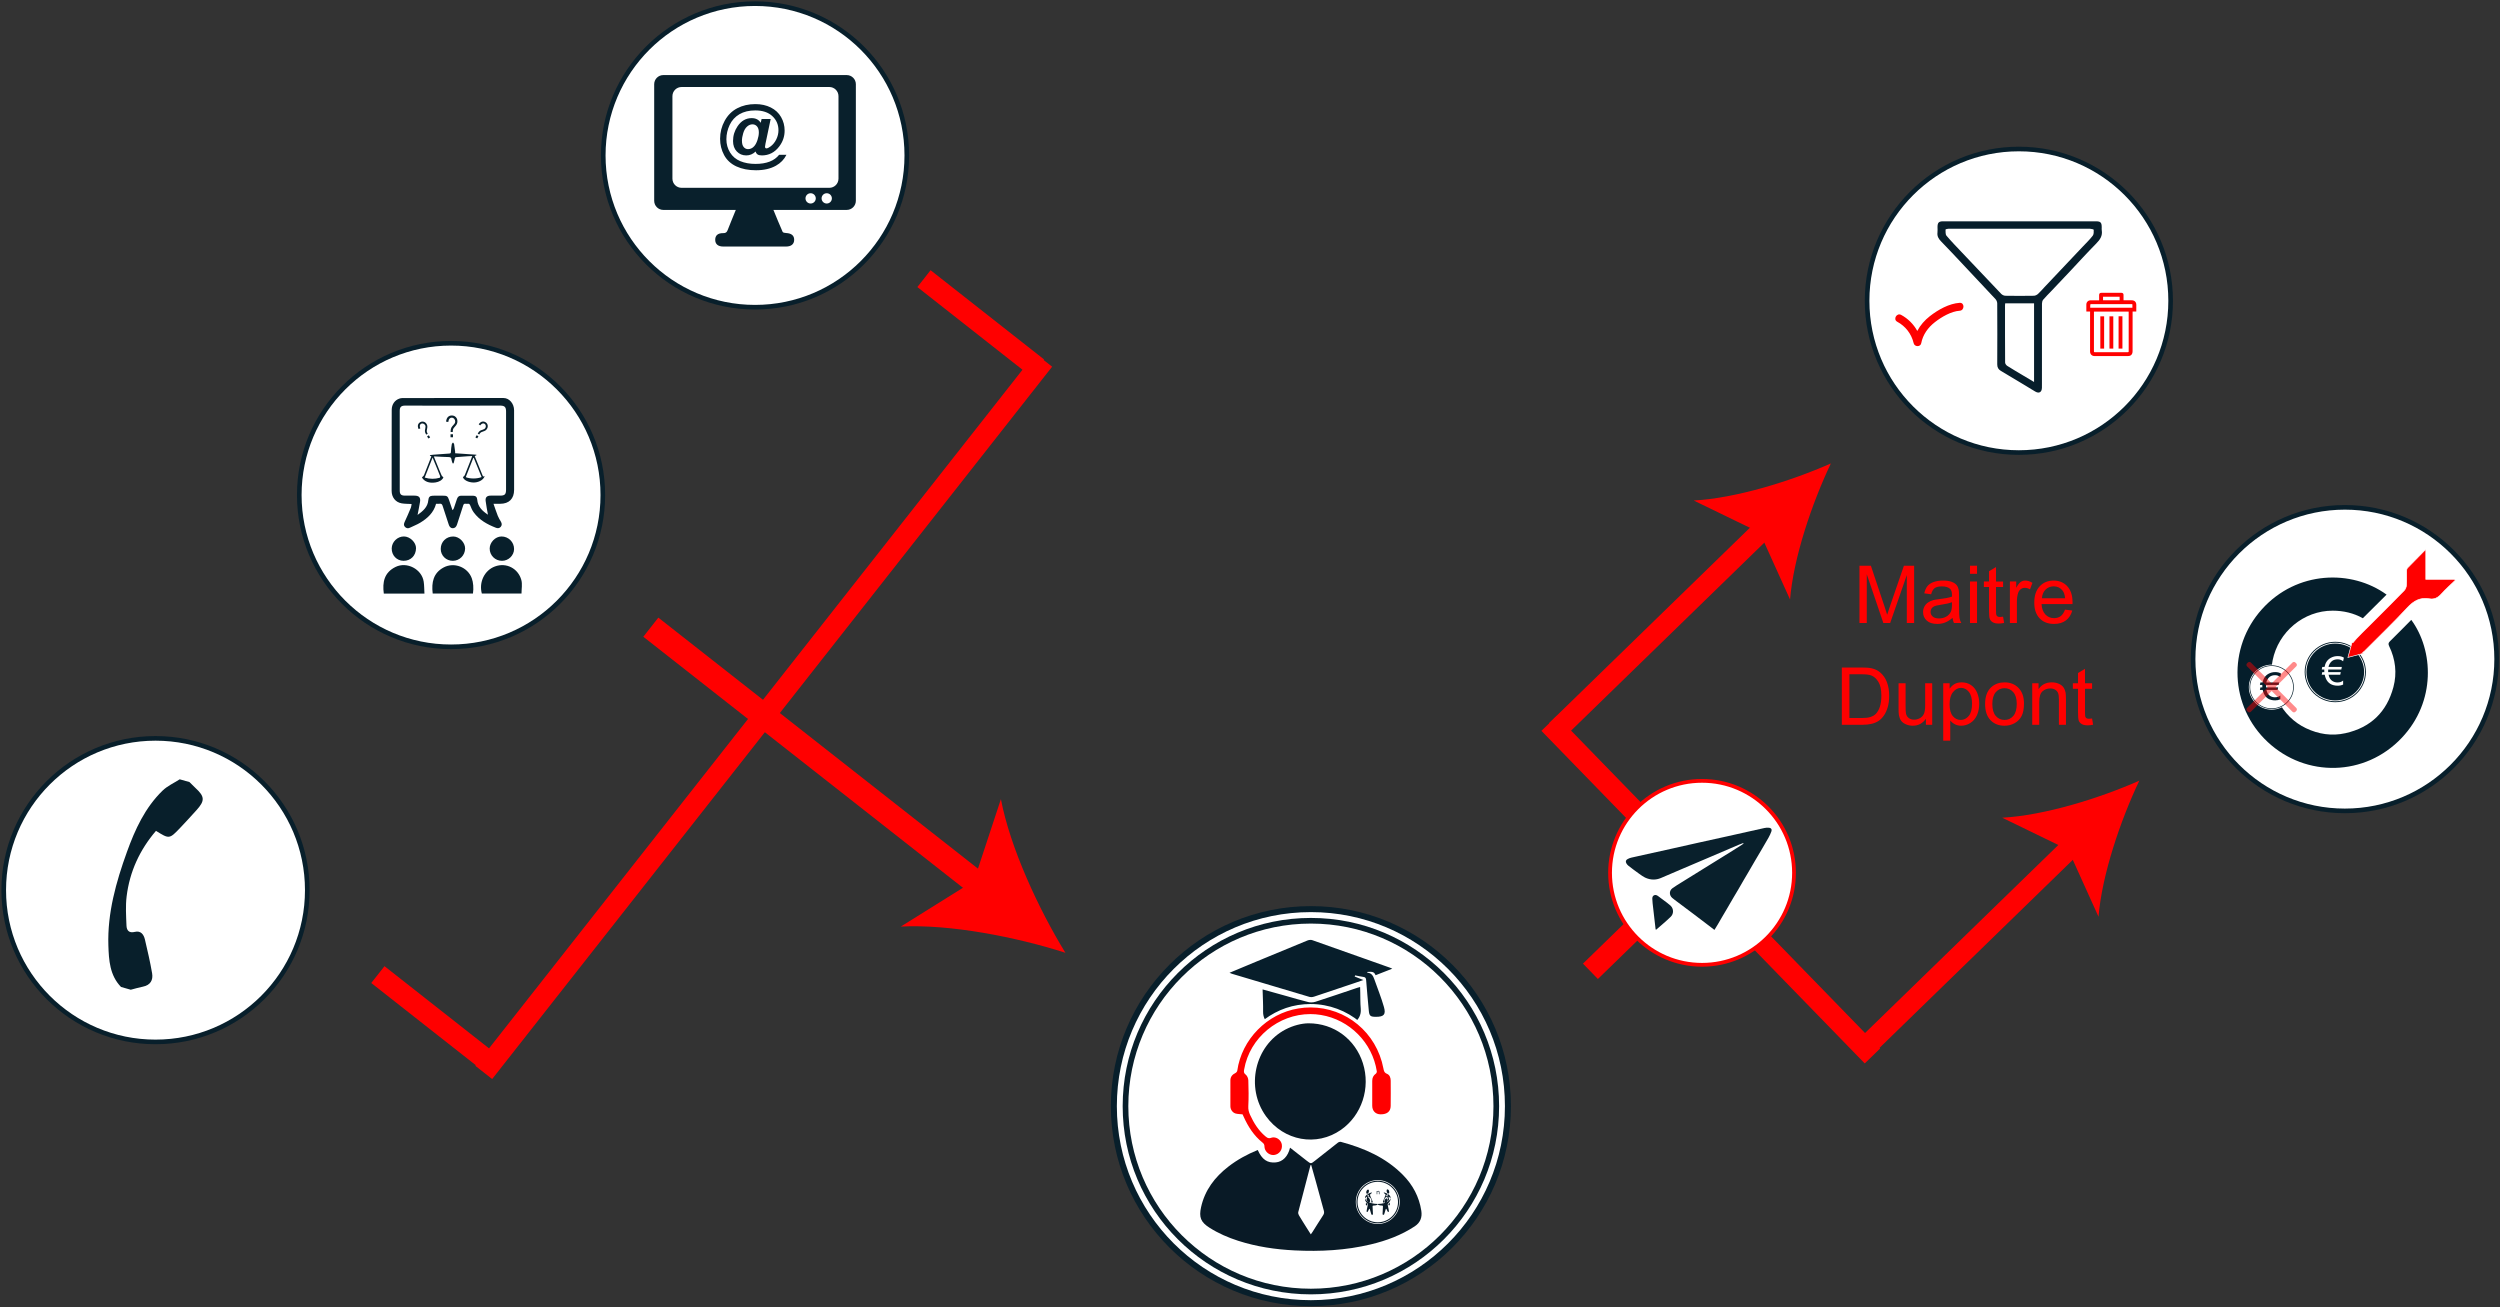 <?xml version="1.0" encoding="utf-8"?>
<!-- Generator: Adobe Illustrator 18.0.0, SVG Export Plug-In . SVG Version: 6.00 Build 0)  -->
<!DOCTYPE svg PUBLIC "-//W3C//DTD SVG 1.1//EN" "http://www.w3.org/Graphics/SVG/1.1/DTD/svg11.dtd">
<svg version="1.1" id="Calque_1" xmlns="http://www.w3.org/2000/svg" xmlns:xlink="http://www.w3.org/1999/xlink" x="0px" y="0px"
	 viewBox="0 0 405.927 212.25" enable-background="new 0 0 405.927 212.25" xml:space="preserve">
<rect x="0" y="0" width="405.927" height="212.25" fill="#333333" stroke="none"/>
<g>
	<g>
		<path fill="#FF0000" d="M301.922,101.156v-9.301h1.853l2.202,6.585c0.203,0.613,0.351,1.072,0.443,1.376
			c0.106-0.338,0.271-0.835,0.495-1.491l2.227-6.471h1.656v9.301h-1.187v-7.784l-2.702,7.784h-1.11l-2.69-7.917v7.917H301.922z"/>
		<path fill="#FF0000" d="M317.034,100.325c-0.423,0.359-0.83,0.613-1.221,0.761c-0.392,0.148-0.812,0.222-1.26,0.222
			c-0.74,0-1.31-0.181-1.707-0.542s-0.596-0.824-0.596-1.386c0-0.33,0.075-0.631,0.225-0.904c0.15-0.272,0.347-0.491,0.591-0.656
			c0.243-0.165,0.517-0.29,0.821-0.375c0.224-0.059,0.563-0.116,1.015-0.171c0.922-0.11,1.602-0.241,2.037-0.393
			c0.004-0.157,0.006-0.256,0.006-0.298c0-0.465-0.107-0.793-0.323-0.983c-0.292-0.258-0.726-0.387-1.301-0.387
			c-0.537,0-0.934,0.094-1.189,0.282c-0.256,0.188-0.445,0.521-0.567,0.999l-1.117-0.152c0.102-0.478,0.269-0.864,0.501-1.158
			s0.569-0.52,1.009-0.679c0.44-0.159,0.95-0.238,1.529-0.238c0.575,0,1.042,0.067,1.402,0.203c0.359,0.136,0.623,0.306,0.793,0.511
			c0.169,0.206,0.287,0.464,0.355,0.777c0.038,0.195,0.057,0.545,0.057,1.053v1.522c0,1.062,0.024,1.733,0.073,2.014
			c0.048,0.282,0.145,0.551,0.288,0.809h-1.192C317.145,100.919,317.068,100.642,317.034,100.325z M316.939,97.775
			c-0.415,0.169-1.037,0.313-1.865,0.431c-0.47,0.068-0.802,0.144-0.996,0.229c-0.195,0.084-0.345,0.208-0.451,0.371
			c-0.105,0.163-0.158,0.344-0.158,0.542c0,0.305,0.115,0.558,0.346,0.761s0.568,0.305,1.012,0.305c0.44,0,0.831-0.096,1.174-0.289
			s0.595-0.456,0.755-0.79c0.123-0.258,0.185-0.639,0.185-1.142V97.775z"/>
		<path fill="#FF0000" d="M319.87,93.169v-1.313h1.142v1.313H319.87z M319.87,101.156v-6.738h1.142v6.738H319.87z"/>
		<path fill="#FF0000" d="M325.243,100.134l0.165,1.009c-0.321,0.067-0.609,0.102-0.862,0.102c-0.415,0-0.736-0.065-0.965-0.197
			c-0.229-0.131-0.389-0.303-0.482-0.517c-0.093-0.213-0.14-0.663-0.14-1.348v-3.876h-0.837v-0.889h0.837V92.75l1.136-0.685v2.354
			h1.148v0.889h-1.148v3.939c0,0.326,0.021,0.535,0.061,0.628c0.04,0.093,0.105,0.167,0.196,0.222
			c0.091,0.055,0.222,0.083,0.391,0.083C324.869,100.179,325.036,100.164,325.243,100.134z"/>
		<path fill="#FF0000" d="M326.348,101.156v-6.738h1.027v1.021c0.263-0.478,0.505-0.793,0.727-0.945
			c0.223-0.152,0.467-0.228,0.733-0.228c0.385,0,0.775,0.123,1.173,0.368l-0.393,1.06c-0.279-0.165-0.559-0.248-0.838-0.248
			c-0.249,0-0.474,0.075-0.672,0.226c-0.199,0.15-0.341,0.358-0.426,0.625c-0.127,0.406-0.19,0.85-0.19,1.333v3.527H326.348z"/>
		<path fill="#FF0000" d="M335.299,98.986l1.18,0.146c-0.186,0.689-0.53,1.225-1.034,1.605c-0.503,0.381-1.146,0.571-1.929,0.571
			c-0.985,0-1.767-0.304-2.344-0.911s-0.866-1.458-0.866-2.553c0-1.134,0.292-2.013,0.876-2.639
			c0.583-0.626,1.341-0.939,2.271-0.939c0.901,0,1.638,0.307,2.208,0.92c0.571,0.613,0.856,1.476,0.856,2.588
			c0,0.067-0.002,0.169-0.006,0.304h-5.024c0.042,0.74,0.251,1.307,0.628,1.701c0.376,0.393,0.846,0.59,1.408,0.59
			c0.419,0,0.776-0.11,1.072-0.33C334.891,99.819,335.125,99.468,335.299,98.986z M331.55,97.14h3.762
			c-0.051-0.566-0.194-0.992-0.432-1.275c-0.363-0.44-0.835-0.66-1.415-0.66c-0.524,0-0.965,0.175-1.322,0.526
			S331.588,96.552,331.55,97.14z"/>
	</g>
	<g>
		<path fill="#FF0000" d="M299.059,117.684v-9.301h3.204c0.724,0,1.275,0.044,1.656,0.133c0.532,0.123,0.987,0.345,1.363,0.666
			c0.491,0.415,0.858,0.944,1.102,1.589s0.364,1.382,0.364,2.211c0,0.707-0.082,1.333-0.247,1.878
			c-0.165,0.546-0.377,0.997-0.635,1.354s-0.54,0.639-0.847,0.844s-0.677,0.361-1.11,0.466c-0.434,0.106-0.932,0.159-1.494,0.159
			H299.059z M300.29,116.587h1.985c0.613,0,1.095-0.057,1.443-0.171c0.349-0.114,0.627-0.275,0.834-0.482
			c0.292-0.292,0.52-0.684,0.683-1.177c0.162-0.493,0.244-1.09,0.244-1.792c0-0.973-0.16-1.72-0.479-2.243
			c-0.319-0.522-0.707-0.872-1.164-1.05c-0.33-0.127-0.86-0.19-1.592-0.19h-1.954V116.587z"/>
		<path fill="#FF0000" d="M312.712,117.684v-0.99c-0.525,0.761-1.237,1.142-2.139,1.142c-0.397,0-0.769-0.076-1.113-0.229
			s-0.601-0.344-0.768-0.574s-0.284-0.513-0.353-0.847c-0.046-0.224-0.069-0.58-0.069-1.066v-4.175h1.142v3.737
			c0,0.597,0.023,0.999,0.07,1.206c0.071,0.3,0.224,0.536,0.457,0.708c0.232,0.171,0.52,0.257,0.862,0.257s0.664-0.088,0.965-0.263
			c0.3-0.176,0.513-0.415,0.637-0.717c0.125-0.303,0.188-0.741,0.188-1.317v-3.61h1.143v6.738H312.712z"/>
		<path fill="#FF0000" d="M315.522,120.266v-9.32h1.04v0.876c0.246-0.343,0.522-0.6,0.831-0.771c0.31-0.171,0.684-0.257,1.123-0.257
			c0.575,0,1.083,0.148,1.523,0.444c0.439,0.296,0.771,0.714,0.995,1.253c0.225,0.54,0.337,1.13,0.337,1.773
			c0,0.689-0.124,1.31-0.371,1.862c-0.248,0.552-0.607,0.975-1.079,1.269s-0.967,0.441-1.487,0.441
			c-0.381,0-0.723-0.081-1.024-0.241c-0.303-0.161-0.551-0.364-0.746-0.609v3.28H315.522z M316.557,114.354
			c0,0.867,0.176,1.508,0.526,1.922c0.352,0.415,0.776,0.622,1.275,0.622c0.508,0,0.942-0.215,1.304-0.644s0.542-1.094,0.542-1.995
			c0-0.859-0.176-1.501-0.529-1.929s-0.775-0.641-1.266-0.641c-0.486,0-0.917,0.227-1.291,0.682
			C316.744,112.826,316.557,113.486,316.557,114.354z"/>
		<path fill="#FF0000" d="M322.323,114.316c0-1.248,0.347-2.172,1.04-2.772c0.579-0.499,1.286-0.749,2.119-0.749
			c0.926,0,1.684,0.303,2.271,0.91s0.882,1.446,0.882,2.516c0,0.867-0.13,1.549-0.391,2.046c-0.26,0.497-0.639,0.883-1.136,1.158
			s-1.039,0.413-1.627,0.413c-0.943,0-1.706-0.302-2.287-0.907C322.613,116.324,322.323,115.453,322.323,114.316z M323.497,114.316
			c0,0.863,0.188,1.509,0.564,1.938c0.376,0.429,0.85,0.644,1.421,0.644c0.566,0,1.038-0.216,1.415-0.647
			c0.376-0.432,0.564-1.089,0.564-1.973c0-0.833-0.189-1.464-0.568-1.894c-0.378-0.429-0.849-0.644-1.411-0.644
			c-0.571,0-1.045,0.213-1.421,0.641C323.685,112.808,323.497,113.453,323.497,114.316z"/>
		<path fill="#FF0000" d="M329.975,117.684v-6.738h1.027v0.958c0.495-0.74,1.21-1.11,2.145-1.11c0.406,0,0.779,0.073,1.12,0.219
			c0.34,0.146,0.595,0.337,0.765,0.574c0.169,0.237,0.287,0.518,0.355,0.844c0.042,0.211,0.063,0.582,0.063,1.11v4.143h-1.142
			v-4.098c0-0.465-0.044-0.813-0.133-1.044s-0.247-0.415-0.473-0.552c-0.227-0.138-0.492-0.206-0.797-0.206
			c-0.486,0-0.906,0.154-1.259,0.463c-0.354,0.309-0.53,0.895-0.53,1.757v3.68H329.975z"/>
		<path fill="#FF0000" d="M339.693,116.663l0.165,1.009c-0.321,0.067-0.609,0.102-0.862,0.102c-0.415,0-0.736-0.065-0.965-0.197
			c-0.229-0.131-0.389-0.303-0.482-0.517c-0.093-0.213-0.14-0.663-0.14-1.348v-3.876h-0.837v-0.889h0.837v-1.668l1.136-0.685v2.354
			h1.148v0.889h-1.148v3.939c0,0.326,0.021,0.535,0.061,0.628c0.04,0.093,0.105,0.167,0.196,0.222
			c0.091,0.055,0.222,0.083,0.391,0.083C339.319,116.707,339.486,116.693,339.693,116.663z"/>
	</g>
</g>
<g>
	<g>
		<circle fill-rule="evenodd" clip-rule="evenodd" fill="#081F2B" cx="122.594" cy="25.238" r="25.019"/>
		<circle fill-rule="evenodd" clip-rule="evenodd" fill="#FFFFFF" cx="122.594" cy="25.238" r="24.269"/>
	</g>
	<g>
		<path fill="#09202C" d="M137.48,12.189h-29.772c-0.821,0-1.487,0.666-1.487,1.487v18.923c0,0.821,0.666,1.487,1.487,1.487h11.776
			l-0.051,0.089c-0.001,0.002,0.001,0.006,0.001,0.006c-0.431,1.067-0.877,2.127-1.292,3.198c-0.135,0.349-0.32,0.481-0.706,0.476
			c-0.892-0.012-1.322,0.383-1.305,1.116c0.016,0.682,0.473,1.06,1.313,1.061c3.396,0.003,6.792,0.003,10.189,0
			c0.832-0.001,1.302-0.39,1.318-1.066c0.017-0.712-0.435-1.087-1.32-1.13c-0.192-0.009-0.498-0.061-0.551-0.181
			c-0.513-1.155-0.986-2.329-1.499-3.569h11.899c0.821,0,1.487-0.666,1.487-1.487V13.676
			C138.967,12.855,138.301,12.189,137.48,12.189z M131.624,33.047c-0.461,0-0.836-0.374-0.836-0.836
			c0-0.461,0.374-0.836,0.836-0.836c0.461,0,0.836,0.374,0.836,0.836C132.459,32.672,132.085,33.047,131.624,33.047z
			 M134.237,33.047c-0.461,0-0.836-0.374-0.836-0.836c0-0.461,0.374-0.836,0.836-0.836c0.461,0,0.836,0.374,0.836,0.836
			C135.073,32.672,134.699,33.047,134.237,33.047z M136.146,29.009c0,0.821-0.666,1.487-1.487,1.487h-23.99
			c-0.821,0-1.487-0.666-1.487-1.487V15.614c0-0.821,0.666-1.487,1.487-1.487h23.99c0.821,0,1.487,0.666,1.487,1.487V29.009z"/>
		<g>
			<g>
				<path fill="#09202C" d="M126.508,25.132h1.19c-0.373,0.756-0.944,1.348-1.715,1.776c-0.883,0.492-1.958,0.737-3.229,0.737
					c-1.229,0-2.29-0.208-3.184-0.623c-0.894-0.416-1.559-1.028-1.994-1.838c-0.436-0.81-0.653-1.691-0.653-2.645
					c0-1.046,0.248-2.021,0.743-2.924c0.495-0.903,1.173-1.581,2.033-2.033c0.86-0.453,1.843-0.679,2.949-0.679
					c0.938,0,1.772,0.183,2.502,0.547c0.73,0.365,1.288,0.883,1.673,1.556c0.386,0.672,0.578,1.407,0.578,2.203
					c0,0.95-0.292,1.808-0.877,2.575c-0.733,0.968-1.674,1.452-2.82,1.452c-0.309,0-0.542-0.054-0.698-0.162
					c-0.156-0.108-0.261-0.266-0.313-0.475c-0.439,0.424-0.946,0.637-1.519,0.637c-0.618,0-1.131-0.213-1.539-0.64
					c-0.408-0.426-0.611-0.993-0.611-1.701c0-0.875,0.246-1.674,0.737-2.396c0.596-0.879,1.359-1.318,2.29-1.318
					c0.663,0,1.152,0.253,1.469,0.76l0.14-0.62h1.475l-0.843,4.005c-0.052,0.253-0.078,0.417-0.078,0.491
					c0,0.093,0.021,0.163,0.064,0.209c0.043,0.047,0.094,0.07,0.154,0.07c0.179,0,0.41-0.108,0.692-0.324
					c0.38-0.283,0.687-0.663,0.922-1.14c0.234-0.477,0.352-0.97,0.352-1.48c0-0.916-0.331-1.682-0.994-2.298
					c-0.663-0.616-1.588-0.924-2.776-0.924c-1.009,0-1.865,0.206-2.566,0.617c-0.702,0.412-1.231,0.99-1.586,1.737
					s-0.533,1.524-0.533,2.332c0,0.786,0.198,1.5,0.595,2.145c0.396,0.644,0.953,1.114,1.67,1.41s1.537,0.444,2.46,0.444
					c0.89,0,1.655-0.124,2.296-0.371C125.601,25.999,126.117,25.628,126.508,25.132z M120.47,22.837
					c0,0.473,0.096,0.821,0.288,1.044c0.191,0.224,0.429,0.335,0.712,0.335c0.212,0,0.412-0.052,0.598-0.157
					c0.142-0.074,0.281-0.191,0.419-0.352c0.197-0.227,0.368-0.559,0.511-0.994c0.143-0.436,0.215-0.842,0.215-1.218
					c0-0.421-0.098-0.744-0.293-0.969c-0.196-0.225-0.442-0.338-0.74-0.338c-0.32,0-0.616,0.124-0.888,0.372
					s-0.477,0.601-0.614,1.059S120.47,22.483,120.47,22.837z"/>
			</g>
		</g>
	</g>
</g>
<g>
	<g>
		<g>
			<circle fill-rule="evenodd" clip-rule="evenodd" fill="#081F2B" cx="25.25" cy="144.534" r="25.019"/>
			<circle fill-rule="evenodd" clip-rule="evenodd" fill="#FFFFFF" cx="25.25" cy="144.534" r="24.269"/>
		</g>
	</g>
	<path fill="#081F2B" d="M21.234,160.704c0.653-0.168,1.299-0.366,1.959-0.496c1.235-0.242,1.697-1.068,1.503-2.19
		c-0.316-1.836-0.74-3.656-1.166-5.471c-0.193-0.824-0.678-1.476-1.641-1.235c-0.959,0.241-1.321-0.26-1.352-1.017
		c-0.063-1.581-0.168-3.186,0.023-4.747c0.493-4.021,2.132-7.564,4.767-10.641c2.164,1.349,2.171,1.355,3.97-0.533
		c0.879-0.922,1.735-1.865,2.591-2.809c1.411-1.556,1.375-2.221-0.166-3.636c-0.33-0.303-0.64-0.629-0.959-0.945
		c-0.527-0.149-1.054-0.298-1.581-0.447c-0.936,0.605-2.001,1.076-2.785,1.837c-2.846,2.763-4.465,6.297-5.784,9.95
		c-1.77,4.902-3.184,9.919-3.016,15.188c0.076,2.369,0.215,4.85,2.054,6.742C20.181,160.406,20.707,160.555,21.234,160.704z"/>
</g>
<g>
	<g>
		<g>
			<circle fill-rule="evenodd" clip-rule="evenodd" fill="#081F2B" cx="73.238" cy="80.38" r="25.019"/>
			<circle fill-rule="evenodd" clip-rule="evenodd" fill="#FFFFFF" cx="73.238" cy="80.38" r="24.269"/>
		</g>
	</g>
	<g>
		<path fill="#081F2B" d="M70.805,81.799c-0.389,1.457-1.394,2.355-2.58,3.077c-0.525,0.32-1.115,0.532-1.667,0.81
			c-0.315,0.159-0.593,0.092-0.81-0.138c-0.23-0.243-0.178-0.521-0.036-0.822c0.355-0.752,0.68-1.519,0.999-2.287
			c0.074-0.179,0.079-0.387,0.12-0.602c-0.564-0.033-1.092-0.017-1.603-0.105c-1.024-0.176-1.642-0.998-1.638-2.04
			c0.009-2.821,0.005-5.642,0.006-8.462c0.001-1.564-0.005-3.129,0.008-4.693c0.007-0.867,0.485-1.569,1.274-1.826
			c0.297-0.097,0.638-0.08,0.959-0.08c5.307-0.004,10.614-0.005,15.921-0.003c0.934,0,1.711,0.898,1.714,1.987
			c0.006,2.701,0.003,5.401,0.003,8.102c0,1.607,0.001,3.214,0,4.821c-0.001,1.441-0.816,2.258-2.252,2.263
			c-0.321,0.001-0.642,0-1.094,0c0.249,0.706,0.453,1.339,0.698,1.956c0.133,0.335,0.329,0.647,0.512,0.961
			c0.167,0.288,0.184,0.576-0.033,0.826c-0.203,0.235-0.474,0.271-0.775,0.154c-1.402-0.544-2.695-1.252-3.605-2.494
			c-0.249-0.34-0.428-0.743-0.575-1.141c-0.096-0.26-0.251-0.295-0.459-0.258c-0.234,0.042-0.544-0.166-0.672,0.243
			c-0.324,1.04-0.681,2.07-1.007,3.109c-0.114,0.363-0.322,0.613-0.704,0.608c-0.37-0.004-0.546-0.276-0.653-0.612
			c-0.323-1.012-0.666-2.018-0.99-3.03c-0.077-0.24-0.197-0.36-0.463-0.329C71.216,81.816,71.026,81.799,70.805,81.799z
			 M79.229,83.573c-0.136-0.791-0.293-1.514-0.376-2.245c-0.066-0.583,0.222-0.849,0.803-0.851c0.513-0.002,1.026-0.002,1.539-0.001
			c0.772,0,0.973-0.201,0.973-0.983c0.001-4.212,0.002-8.425,0.004-12.637c0-0.779-0.22-1.001-1.02-0.999
			c-2.59,0.004-5.181,0.017-7.771,0.017c-2.523,0-5.046-0.012-7.568-0.016c-0.668-0.001-0.907,0.222-0.907,0.849
			c-0.001,4.32,0.001,8.641,0.003,12.961c0,0.584,0.217,0.799,0.81,0.806c0.526,0.007,1.053,0.001,1.579,0.002
			c0.746,0.002,1.018,0.299,0.9,1.03c-0.111,0.686-0.256,1.366-0.396,2.106c0.858-0.624,1.643-1.255,1.744-2.394
			c0.044-0.497,0.236-0.714,0.731-0.73c0.539-0.017,1.08-0.003,1.62-0.005c0.692-0.003,0.803,0.073,1.025,0.728
			c0.184,0.542,0.365,1.086,0.547,1.628c0.14-0.114,0.194-0.228,0.234-0.346c0.165-0.484,0.327-0.97,0.488-1.455
			c0.107-0.322,0.295-0.548,0.663-0.55c0.661-0.003,1.323-0.013,1.984,0.003c0.406,0.01,0.619,0.224,0.65,0.626
			C77.577,82.278,78.313,82.966,79.229,83.573z"/>
		<path fill="#081F2B" d="M68.917,96.38c-2.26,0-4.429,0-6.598,0c-0.245-1.843,0.06-3.418,1.905-4.324
			c1.841-0.904,4.262,0.347,4.572,2.383C68.89,95.06,68.877,95.697,68.917,96.38z"/>
		<path fill="#081F2B" d="M76.795,96.377c-2.177,0-4.358,0-6.536,0c-0.224-1.837,0.114-3.347,1.771-4.237
			c1.704-0.916,3.908-0.066,4.573,1.751C76.849,94.567,76.923,95.492,76.795,96.377z"/>
		<path fill="#081F2B" d="M84.677,96.378c-2.159,0-4.299,0-6.44,0c-0.499-1.824,0.417-3.769,2.125-4.401
			c1.852-0.686,3.761,0.32,4.283,2.178C84.838,94.839,84.677,95.621,84.677,96.378z"/>
		<path fill="#081F2B" d="M73.521,91.061c-1.093,0-1.956-0.85-1.958-1.929c-0.003-1.16,0.886-2.036,2.049-2.021
			c0.974,0.013,1.916,0.973,1.908,1.946C75.512,90.168,74.621,91.061,73.521,91.061z"/>
		<path fill="#081F2B" d="M65.518,91.059c-1.103-0.01-1.935-0.886-1.916-2.015c0.017-1.056,0.931-1.946,1.99-1.939
			c0.983,0.007,1.971,0.97,1.959,1.91C67.535,90.218,66.689,91.07,65.518,91.059z"/>
		<path fill="#081F2B" d="M81.507,91.061c-1.118-0.002-2.006-0.892-1.997-2.002c0.008-1.003,0.921-1.939,1.904-1.951
			c1.142-0.013,2.068,0.908,2.057,2.047C83.461,90.192,82.563,91.063,81.507,91.061z"/>
	</g>
	<g>
		<path fill="#081F2B" d="M73.176,70.143l-0.005-0.128c0-0.229,0.039-0.422,0.117-0.577c0.054-0.107,0.167-0.254,0.339-0.439
			c0.117-0.125,0.194-0.227,0.23-0.305c0.036-0.078,0.055-0.163,0.055-0.255c0-0.174-0.056-0.322-0.167-0.444
			c-0.111-0.122-0.239-0.183-0.383-0.183c-0.147,0-0.272,0.056-0.375,0.168c-0.102,0.112-0.168,0.291-0.199,0.535l-0.358-0.05
			c0.035-0.335,0.134-0.587,0.298-0.754c0.164-0.167,0.375-0.25,0.633-0.25c0.26,0,0.477,0.089,0.65,0.267s0.26,0.406,0.26,0.683
			c0,0.152-0.028,0.292-0.085,0.418c-0.057,0.127-0.171,0.284-0.342,0.47c-0.146,0.157-0.236,0.281-0.272,0.372
			c-0.036,0.091-0.056,0.249-0.061,0.474H73.176z M73.152,71v-0.487h0.399V71H73.152z"/>
	</g>
	<g>
		<path fill="#081F2B" d="M77.193,71.019l0.203-0.352l0.287,0.166l-0.203,0.352L77.193,71.019z M77.567,70.409l0.051-0.094
			c0.095-0.166,0.203-0.289,0.324-0.368c0.083-0.055,0.226-0.114,0.428-0.175c0.136-0.042,0.234-0.083,0.293-0.124
			c0.059-0.042,0.107-0.096,0.146-0.162c0.073-0.125,0.094-0.255,0.065-0.39c-0.029-0.134-0.096-0.231-0.2-0.292
			c-0.106-0.062-0.22-0.073-0.34-0.035c-0.12,0.039-0.242,0.14-0.366,0.304l-0.238-0.185c0.164-0.228,0.34-0.368,0.528-0.421
			c0.189-0.052,0.376-0.024,0.562,0.083c0.188,0.108,0.307,0.263,0.357,0.464c0.051,0.2,0.019,0.401-0.097,0.601
			c-0.063,0.11-0.142,0.198-0.235,0.266s-0.241,0.133-0.442,0.197c-0.171,0.053-0.288,0.104-0.351,0.155
			c-0.064,0.051-0.145,0.156-0.242,0.316L77.567,70.409z"/>
	</g>
	<g>
		<path fill="#081F2B" d="M69.208,70.57l-0.057-0.091c-0.096-0.165-0.148-0.32-0.156-0.465c-0.006-0.099,0.015-0.253,0.062-0.458
			c0.032-0.139,0.045-0.245,0.039-0.317c-0.006-0.071-0.029-0.14-0.067-0.206c-0.073-0.126-0.174-0.209-0.305-0.251
			c-0.131-0.042-0.249-0.032-0.353,0.028c-0.106,0.062-0.174,0.153-0.201,0.277c-0.027,0.124,0,0.28,0.079,0.469l-0.279,0.114
			c-0.115-0.257-0.148-0.479-0.099-0.668c0.049-0.189,0.166-0.338,0.353-0.445c0.188-0.108,0.381-0.134,0.58-0.077
			c0.199,0.056,0.356,0.184,0.472,0.384c0.063,0.109,0.101,0.222,0.112,0.337c0.012,0.115-0.005,0.276-0.051,0.481
			c-0.04,0.174-0.053,0.302-0.041,0.382c0.012,0.081,0.063,0.203,0.153,0.367L69.208,70.57z M69.549,71.199l-0.203-0.352
			l0.288-0.166l0.203,0.352L69.549,71.199z"/>
	</g>
	<path fill="#081F2B" d="M70.043,74.098c-0.097-0.047-0.164-0.079-0.232-0.112c0-0.03,0-0.061-0.001-0.091
		c0.195-0.023,0.39-0.052,0.585-0.067c0.853-0.065,1.706-0.131,2.56-0.185c0.208-0.013,0.262-0.076,0.266-0.298
		c0.007-0.408,0.072-0.817,0.137-1.221c0.016-0.1,0.128-0.185,0.196-0.277c0.062,0.087,0.164,0.167,0.18,0.262
		c0.07,0.404,0.116,0.812,0.167,1.219c0.01,0.079,0.002,0.159,0.003,0.268c1.16,0.08,2.301,0.158,3.441,0.236
		c0.005,0.028,0.01,0.055,0.015,0.083c-0.087,0.042-0.174,0.084-0.282,0.136c0.373,0.916,0.745,1.831,1.117,2.746
		c0.043,0.105,0.084,0.211,0.128,0.315c0.068,0.161,0.111,0.362,0.386,0.19c-0.255,0.734-1.163,1.068-1.867,1.044
		c-0.75-0.026-1.525-0.36-1.675-0.867c0.127-0.138,0.257-0.224,0.305-0.343c0.371-0.916,0.726-1.838,1.086-2.759
		c0.037-0.094,0.069-0.19,0.12-0.332c-0.309,0.016-0.581,0.026-0.852,0.046c-0.575,0.043-1.15,0.101-1.725,0.132
		c-0.24,0.013-0.239,0.169-0.274,0.331c-0.049,0.227-0.111,0.451-0.168,0.677c-0.056,0.001-0.113,0.002-0.169,0.003
		c-0.063-0.203-0.16-0.402-0.18-0.609c-0.028-0.286-0.12-0.404-0.432-0.409c-0.75-0.012-1.499-0.069-2.249-0.106
		c-0.049-0.002-0.099,0.01-0.182,0.019c0.317,0.783,0.625,1.544,0.934,2.304c0.105,0.258,0.203,0.518,0.326,0.767
		c0.05,0.1,0.156,0.172,0.297,0.32c-0.229,0.47-0.716,0.723-1.286,0.814c-1.055,0.168-1.85-0.162-2.206-0.816
		c0.13-0.141,0.282-0.241,0.339-0.38C69.258,76.135,69.644,75.124,70.043,74.098z M78.198,77.463
		c-0.429-1.051-0.852-2.085-1.274-3.119c-0.026,0.001-0.052,0.002-0.077,0.004c-0.408,1.045-0.817,2.09-1.225,3.135
		C76.352,77.768,77.475,77.759,78.198,77.463z M70.239,74.301c-0.444,1.13-0.854,2.173-1.276,3.246
		c0.838,0.255,1.633,0.254,2.428,0.031c0.049-0.014,0.105-0.18,0.081-0.247c-0.139-0.386-0.3-0.765-0.456-1.145
		C70.771,75.589,70.524,74.993,70.239,74.301z"/>
</g>
<g>
	<g>
		<g>
			<circle fill-rule="evenodd" clip-rule="evenodd" fill="#081F2B" cx="212.85" cy="179.606" r="32.48"/>
			<circle fill-rule="evenodd" clip-rule="evenodd" fill="#FFFFFF" cx="212.85" cy="179.606" r="31.506"/>
			<circle fill-rule="evenodd" clip-rule="evenodd" fill="#081F2B" cx="212.85" cy="179.606" r="30.561"/>
			<circle fill-rule="evenodd" clip-rule="evenodd" fill="#FFFFFF" cx="212.85" cy="179.606" r="29.644"/>
		</g>
	</g>
	<g>
		<g>
			<g>
				<path fill="#071E2B" d="M223.377,165.329c-0.996-0.007-1.261-0.248-1.351-1.226l-0.055-0.593
					c-0.13-1.406-0.259-2.813-0.366-4.221l-1.681,0.577l-1.192,0.402c-1.761,0.594-3.522,1.188-5.288,1.771
					c-0.178,0.059-0.372,0.091-0.545,0.091c-0.118,0-0.228-0.015-0.326-0.043c-3.84-1.133-7.675-2.281-11.511-3.429l-1.08-0.323
					c-0.078-0.023-0.154-0.055-0.254-0.097l-0.695-0.281l5.798-2.419c2.46-1.021,4.921-2.043,7.388-3.047
					c0.17-0.07,0.371-0.108,0.563-0.108c0.138,0,0.264,0.02,0.374,0.058c3.654,1.282,7.302,2.579,10.951,3.877l1.708,0.607
					c0.064,0.022,0.126,0.052,0.209,0.093l0.622,0.29l-3.396,1.324c0.043,0.097,0.081,0.197,0.117,0.298
					c0.161,0.458,0.329,0.913,0.497,1.368c0.376,1.022,0.766,2.079,1.068,3.145c0.194,0.685,0.177,1.127-0.055,1.434
					c-0.24,0.317-0.674,0.453-1.451,0.453L223.377,165.329z"/>
				<path fill="#FFFFFF" d="M212.783,152.61c0.106,0,0.209,0.014,0.298,0.045c4.224,1.482,8.44,2.985,12.657,4.484
					c0.087,0.031,0.17,0.077,0.326,0.15c-0.939,0.366-1.812,0.707-2.715,1.059c-0.168-0.479-0.475-0.557-0.814-0.557
					c-0.165,0-0.339,0.019-0.507,0.019c-0.006,0-0.013,0-0.019,0c0.006,0.068,0.008,0.135,0.013,0.135
					c0.684,0.027,0.935,0.512,1.128,1.061c0.527,1.498,1.128,2.975,1.561,4.499c0.348,1.225-0.015,1.596-1.285,1.596
					c-0.016,0-0.032,0-0.048,0c-0.877-0.006-1.046-0.153-1.126-1.018c-0.151-1.647-0.307-3.295-0.431-4.944
					c-0.026-0.344-0.129-0.481-0.47-0.52c-0.442-0.051-0.876-0.164-1.314-0.25c-0.025,0.063-0.051,0.126-0.076,0.19
					c0.428,0.172,0.856,0.344,1.415,0.568c-0.58,0.199-1.053,0.364-1.527,0.524c-2.158,0.728-4.315,1.459-6.479,2.173
					c-0.145,0.048-0.313,0.08-0.474,0.08c-0.092,0-0.181-0.01-0.262-0.034c-4.2-1.239-8.394-2.497-12.589-3.752
					c-0.111-0.033-0.217-0.086-0.411-0.164c1.569-0.655,3.061-1.282,4.557-1.903c2.702-1.121,5.403-2.245,8.112-3.348
					C212.445,152.644,212.618,152.61,212.783,152.61 M212.783,152.154c-0.221,0-0.452,0.044-0.65,0.125
					c-2.467,1.004-4.926,2.026-7.386,3.047l-0.729,0.303c-1.03,0.427-2.059,0.858-3.112,1.299l-1.446,0.605l-1.028,0.43l1.034,0.415
					l0.171,0.071c0.111,0.047,0.194,0.081,0.28,0.107l1.269,0.38c3.773,1.129,7.545,2.258,11.322,3.373
					c0.119,0.035,0.251,0.053,0.391,0.053c0.252,0,0.474-0.056,0.617-0.103c1.773-0.585,3.542-1.182,5.31-1.779l1.171-0.395
					c0.318-0.107,0.636-0.217,0.985-0.337l0.418-0.144c0.104,1.328,0.227,2.667,0.347,3.966l0.051,0.558
					c0.1,1.09,0.469,1.425,1.577,1.433h0.002l0.05,0c0.604,0,1.27-0.065,1.632-0.544c0.358-0.474,0.237-1.122,0.092-1.633
					c-0.305-1.075-0.696-2.136-1.074-3.162c-0.167-0.454-0.335-0.908-0.495-1.364c-0.01-0.029-0.021-0.061-0.033-0.094l0.55-0.214
					l2.132-0.831l0.999-0.39l-0.973-0.45l-0.136-0.065c-0.091-0.044-0.159-0.076-0.229-0.101l-1.691-0.601
					c-3.654-1.3-7.309-2.6-10.969-3.884C213.097,152.178,212.946,152.154,212.783,152.154L212.783,152.154z"/>
			</g>
			<g>
				<path fill="#071E2B" d="M206.321,166.713l0.117-0.196l-0.167,0.168c-0.98-0.594-1.428-1.401-1.409-2.443
					c0.014-0.795-0.015-1.592-0.044-2.426c-0.014-0.377-0.046-1.468-0.046-1.468l4.188,1.167l1.031,0.294
					c0.823,0.237,1.647,0.474,2.479,0.674c0.136,0.033,0.29,0.05,0.444,0.05c0.214,0,0.426-0.032,0.611-0.091
					c1.685-0.544,3.363-1.111,5.042-1.678l1.768-0.596c0.072-0.024,0.146-0.043,0.247-0.07l0.483-0.131l0.03,1.153
					c0.008,0.307,0.011,0.578,0.014,0.848c0.006,0.583,0.012,1.187,0.065,1.771c0.102,1.091-0.326,1.951-1.308,2.627l-0.13,0.09
					l-0.13-0.091c-1.829-1.282-4.005-1.959-6.294-1.959c-0.128,0-0.256,0.002-0.386,0.006c-2.339,0.077-4.534,0.867-6.347,2.284
					l-0.124,0.097L206.321,166.713z"/>
				<path fill="#FFFFFF" d="M220.844,160.264c0.009,0.332,0.016,0.616,0.023,0.899c0.023,0.866-0.001,1.736,0.079,2.597
					c0.101,1.092-0.375,1.842-1.211,2.418c-1.802-1.263-4.007-2-6.426-2c-0.13,0-0.261,0.002-0.392,0.006
					c-2.474,0.081-4.7,0.941-6.48,2.332c-0.042-0.025-0.086-0.045-0.127-0.07c-0.81-0.494-1.239-1.203-1.221-2.2
					c0.021-1.159-0.049-2.319-0.082-3.595c1.369,0.381,2.63,0.732,3.89,1.084c1.172,0.328,2.336,0.686,3.518,0.97
					c0.156,0.038,0.326,0.056,0.497,0.056c0.234,0,0.471-0.035,0.681-0.102c2.278-0.735,4.542-1.513,6.812-2.275
					C220.514,160.348,220.626,160.323,220.844,160.264 M221.285,159.67l-0.561,0.153l-0.194,0.052
					c-0.111,0.029-0.191,0.05-0.269,0.076l-1.806,0.609c-1.637,0.553-3.33,1.125-5.001,1.664c-0.161,0.052-0.353,0.08-0.541,0.08
					c-0.137,0-0.272-0.015-0.39-0.044c-0.827-0.199-1.665-0.44-2.474-0.673c-0.342-0.098-0.684-0.197-1.027-0.293l-2.719-0.758
					l-1.172-0.326l-0.595-0.166l0.016,0.617c0.01,0.396,0.024,0.781,0.038,1.157c0.03,0.838,0.058,1.629,0.044,2.418
					c-0.02,1.129,0.464,2.003,1.44,2.598c0.029,0.018,0.06,0.034,0.09,0.05l0.268,0.159l0.288-0.169
					c1.775-1.388,3.924-2.161,6.214-2.236c0.126-0.004,0.252-0.006,0.377-0.006c2.242,0,4.374,0.663,6.164,1.918l0.26,0.182
					l0.261-0.18c1.056-0.727,1.516-1.655,1.406-2.836c-0.054-0.577-0.059-1.177-0.065-1.758c-0.003-0.27-0.005-0.539-0.012-0.808
					l-0.023-0.899L221.285,159.67L221.285,159.67z"/>
			</g>
		</g>
		<g>
			<g>
				<g>
					<path fill="#091A26" d="M204.221,186.726c0.688,1.551,1.566,2.145,2.926,2.017c1.135-0.107,1.982-0.969,2.32-2.394
						c0.912,0.713,1.811,1.416,2.71,2.119c0.675,0.528,0.673,0.526,1.349-0.011c1.232-0.979,2.464-1.958,3.707-2.922
						c0.125-0.097,0.348-0.167,0.493-0.128c3.762,1.009,7.257,2.532,10.053,5.35c1.615,1.627,2.652,3.567,3.002,5.846
						c0.161,1.051-0.154,1.915-1.075,2.52c-2.188,1.439-4.602,2.33-7.131,2.931c-4.066,0.967-8.194,1.183-12.356,0.976
						c-3.123-0.156-6.194-0.605-9.179-1.563c-1.638-0.525-3.207-1.202-4.662-2.129c-1.415-0.901-1.724-1.685-1.36-3.327
						c0.616-2.777,2.228-4.879,4.428-6.583C200.901,188.301,202.501,187.427,204.221,186.726z M212.899,189.158
						c-0.032,0.006-0.064,0.012-0.096,0.018c-0.022,0.067-0.048,0.133-0.066,0.201c-0.649,2.474-1.301,4.947-1.937,7.424
						c-0.039,0.154,0.013,0.368,0.097,0.51c0.382,0.651,0.789,1.288,1.189,1.929c0.238,0.381,0.482,0.76,0.753,1.187
						c0.119-0.17,0.204-0.279,0.277-0.396c0.572-0.903,1.132-1.814,1.719-2.707c0.165-0.25,0.196-0.464,0.116-0.751
						c-0.458-1.628-0.893-3.262-1.341-4.892C213.378,190.839,213.136,189.999,212.899,189.158z"/>
					<path fill="#091A26" d="M212.45,166.154c4.166-0.008,7.605,2.599,8.838,6.461c1.289,4.037-0.173,8.485-3.567,10.846
						c-3.962,2.758-9.246,1.8-12.151-2.203c-3.378-4.654-1.848-11.48,3.159-14.101C209.994,166.496,211.34,166.17,212.45,166.154z"
						/>
					<g>
						<path fill="#FF0000" d="M206.732,187.821c-0.903,0-1.698-0.788-1.703-1.687c-0.001-0.187-0.045-0.268-0.223-0.41
							c-1.274-1.021-2.262-2.373-3.111-4.252l-0.125-0.276c-0.078-0.007-0.154-0.013-0.228-0.018
							c-0.275-0.021-0.536-0.04-0.792-0.111c-0.604-0.168-1.046-0.773-1.05-1.438c-0.009-1.403-0.006-2.807-0.001-4.211
							c0.002-0.645,0.331-1.131,0.976-1.446c0.059-0.029,0.138-0.13,0.146-0.174c0.729-5.158,5.001-9.504,10.158-10.333
							c0.667-0.107,1.345-0.162,2.013-0.162c5.906,0,10.997,4.258,12.105,10.125c0.073,0.389,0.115,0.551,0.409,0.669
							c0.491,0.196,0.776,0.692,0.781,1.362c0.009,1.376,0.015,2.752-0.002,4.128c-0.012,1.033-0.699,1.626-1.884,1.626
							c-1.02-0.015-1.668-0.688-1.67-1.678l0.001-4.037c0-0.598,0.238-1.068,0.709-1.399c0.011-0.014,0.037-0.081,0.036-0.11
							c-0.694-4.497-4.329-8.165-8.838-8.915c-0.553-0.092-1.117-0.139-1.677-0.139c-5.107,0-9.611,3.769-10.475,8.767
							c-0.058,0.332-0.063,0.408,0.148,0.564c0.332,0.247,0.524,0.772,0.536,1.141c0.043,1.35,0.073,2.797-0.005,4.23
							c-0.024,0.436,0.058,0.822,0.275,1.292c0.689,1.493,1.452,2.562,2.402,3.364c0.196,0.166,0.301,0.235,0.439,0.235
							c0.064,0,0.137-0.015,0.221-0.045c0.155-0.056,0.317-0.084,0.483-0.084c0.761,0,1.469,0.592,1.61,1.348
							c0.093,0.498-0.015,0.99-0.305,1.384c-0.281,0.382-0.7,0.624-1.179,0.681C206.852,187.818,206.792,187.821,206.732,187.821z"
							/>
						<path fill="#FFFFFF" d="M212.792,163.581c5.732,0,10.725,4.038,11.832,9.899c0.072,0.384,0.132,0.697,0.58,0.875
							c0.439,0.175,0.602,0.637,0.605,1.106c0.01,1.374,0.015,2.748-0.002,4.122c-0.011,0.887-0.583,1.351-1.607,1.351
							c-0.017,0-0.033,0-0.05,0c-0.811-0.012-1.339-0.56-1.341-1.4c-0.002-1.345,0.001-2.691,0.001-4.036
							c0-0.49,0.177-0.881,0.591-1.171c0.095-0.067,0.17-0.259,0.152-0.377c-0.718-4.653-4.414-8.377-9.068-9.151
							c-0.577-0.096-1.153-0.142-1.723-0.142c-5.155,0-9.849,3.791-10.75,8.998c-0.059,0.341-0.093,0.575,0.256,0.835
							c0.243,0.181,0.413,0.604,0.424,0.926c0.045,1.401,0.072,2.808-0.005,4.206c-0.03,0.537,0.094,0.977,0.301,1.424
							c0.604,1.31,1.357,2.516,2.475,3.46c0.199,0.168,0.372,0.301,0.619,0.301c0.093,0,0.196-0.019,0.316-0.062
							c0.128-0.046,0.259-0.068,0.389-0.068c0.624,0,1.22,0.496,1.337,1.121c0.16,0.856-0.398,1.637-1.243,1.737
							c-0.049,0.006-0.099,0.009-0.148,0.009c-0.736,0-1.42-0.635-1.424-1.409c-0.002-0.299-0.109-0.451-0.327-0.626
							c-1.383-1.108-2.311-2.555-3.032-4.15c-0.07-0.155-0.14-0.31-0.192-0.422c-0.43-0.048-0.794-0.043-1.131-0.136
							c-0.495-0.138-0.843-0.643-0.847-1.172c-0.009-1.403-0.006-2.805-0.001-4.208c0.002-0.579,0.309-0.949,0.82-1.197
							c0.134-0.065,0.279-0.243,0.299-0.386c0.717-5.072,4.848-9.28,9.927-10.097C211.486,163.632,212.144,163.581,212.792,163.581
							 M212.793,163.024h-0.001c-0.683,0-1.375,0.056-2.057,0.165c-5.257,0.845-9.615,5.263-10.382,10.516
							c-0.933,0.473-1.13,1.189-1.132,1.711c-0.005,1.405-0.008,2.809,0.001,4.214c0.005,0.787,0.532,1.504,1.254,1.705
							c0.281,0.078,0.554,0.099,0.843,0.12c0.021,0.002,0.043,0.003,0.065,0.005l0.057,0.126c0.868,1.922,1.882,3.306,3.191,4.355
							c0.118,0.095,0.118,0.1,0.119,0.195c0.006,1.064,0.913,1.963,1.981,1.963c0.071,0,0.142-0.004,0.213-0.013
							c0.556-0.066,1.043-0.347,1.371-0.793c0.336-0.457,0.462-1.025,0.354-1.599c-0.165-0.883-0.993-1.575-1.884-1.575
							c-0.198,0-0.392,0.034-0.577,0.101c-0.07,0.025-0.109,0.029-0.127,0.029c-0.044,0-0.109-0.043-0.26-0.17
							c-0.918-0.775-1.658-1.813-2.329-3.268c-0.197-0.426-0.271-0.773-0.25-1.161c0.079-1.443,0.05-2.898,0.006-4.255
							c-0.014-0.431-0.223-1.038-0.648-1.354c-0.059-0.044-0.074-0.067-0.074-0.067c-0.001-0.024,0.022-0.155,0.034-0.226
							c0.842-4.867,5.227-8.537,10.201-8.536c0.545,0,1.094,0.045,1.631,0.135c4.361,0.726,7.881,4.252,8.594,8.593
							c-0.487,0.38-0.734,0.904-0.734,1.557l-0.001,1.56c-0.001,0.826-0.001,1.652,0,2.478c0.002,1.135,0.779,1.94,1.889,1.956
							l0.059,0c1.34,0,2.149-0.711,2.163-1.901c0.017-1.408,0.011-2.819,0.002-4.133c-0.006-0.789-0.354-1.378-0.956-1.619
							c-0.148-0.059-0.167-0.078-0.239-0.462C224.038,167.378,218.833,163.024,212.793,163.024L212.793,163.024z"/>
					</g>
				</g>
				<g>
					<circle fill="#FFFFFF" cx="223.709" cy="195.175" r="3.566"/>
					<circle fill="#091A26" cx="223.709" cy="195.178" r="3.459"/>
					<circle fill="#FFFFFF" cx="223.709" cy="195.175" r="3.286"/>
					<g>
						<path fill="#091A26" d="M223.984,193.917h-0.09v-0.306c0-0.025-0.001-0.048-0.004-0.069c-0.003-0.022-0.008-0.039-0.016-0.051
							c-0.008-0.014-0.02-0.023-0.035-0.03c-0.015-0.006-0.035-0.01-0.059-0.01c-0.024,0-0.05,0.006-0.077,0.018
							s-0.053,0.028-0.078,0.047v0.401h-0.09v-0.537h0.09v0.06c0.028-0.023,0.058-0.042,0.087-0.055
							c0.03-0.013,0.061-0.02,0.093-0.02c0.058,0,0.103,0.018,0.133,0.052c0.031,0.035,0.046,0.085,0.046,0.151V193.917z"/>
					</g>
					<path fill="#091A26" d="M223.695,195.49c0.002,0.075-0.028,0.132-0.089,0.155c-0.085,0.032-0.175,0.058-0.266,0.072
						c-0.124,0.019-0.25,0.018-0.374,0.038c-0.091,0.014-0.107,0.04-0.102,0.13c0.018,0.362,0.037,0.723,0.056,1.085
						c0.003,0.051,0.009,0.101,0.009,0.152c0,0.071-0.033,0.117-0.087,0.129c-0.081,0.019-0.147-0.004-0.173-0.075
						c-0.042-0.116-0.074-0.235-0.109-0.354c-0.048-0.16-0.092-0.321-0.143-0.48c-0.027-0.083-0.085-0.092-0.131-0.018
						c-0.051,0.082-0.084,0.176-0.125,0.264c-0.023,0.051-0.041,0.105-0.072,0.15c-0.034,0.049-0.09,0.051-0.144,0.031
						c-0.051-0.018-0.059-0.065-0.052-0.108c0.021-0.134,0.045-0.268,0.071-0.402c0.043-0.225,0.089-0.449,0.133-0.673
						c0.012-0.063-0.019-0.115-0.055-0.16c-0.087-0.112-0.181-0.219-0.267-0.332c-0.114-0.15-0.156-0.322-0.138-0.509
						c0.001-0.007,0.003-0.014,0.008-0.034c0.042,0.262,0.226,0.398,0.414,0.529c0.197,0.137,0.421,0.213,0.649,0.279
						c0.292,0.084,0.591,0.121,0.894,0.122C223.631,195.482,223.66,195.487,223.695,195.49z"/>
					<path fill="#091A26" d="M224.698,193.601c0.327,0.096,0.639,0.211,0.89,0.448c0.106,0.1,0.177,0.221,0.204,0.365
						c0.002,0.009,0.002,0.018,0.003,0.027c0,0.014,0,0.029,0,0.047c-0.064,0.009-0.111-0.013-0.15-0.059
						c-0.033-0.039-0.068-0.076-0.105-0.11c-0.014-0.012-0.047-0.022-0.058-0.015c-0.015,0.011-0.026,0.041-0.023,0.061
						c0.016,0.109,0.032,0.219,0.057,0.327c0.039,0.167,0.044,0.168-0.093,0.27c-0.062,0.047-0.131,0.086-0.185,0.121
						c0.035-0.097,0.079-0.199,0.107-0.306c0.024-0.092,0.021-0.187-0.013-0.279c-0.046-0.125-0.164-0.173-0.282-0.11
						c-0.128,0.068-0.199,0.183-0.25,0.313c-0.045,0.115-0.065,0.234-0.042,0.358c0.004,0.02,0.007,0.04,0.016,0.058
						c0.019,0.039,0.039,0.072-0.008,0.109c-0.052,0.041-0.104,0.055-0.156,0.03c-0.05-0.024-0.068-0.07-0.06-0.118
						c0.011-0.062,0.031-0.123,0.055-0.182c0.12-0.304,0.242-0.608,0.364-0.911c0.018-0.046,0.018-0.088-0.018-0.121
						c-0.059-0.054-0.121-0.104-0.184-0.153C224.691,193.715,224.674,193.679,224.698,193.601z"/>
					<path fill="#091A26" d="M222.201,195.108c-0.099-0.076-0.194-0.149-0.289-0.222c-0.026-0.02-0.029-0.042-0.022-0.076
						c0.03-0.144,0.056-0.288,0.08-0.433c0.003-0.02-0.007-0.058-0.017-0.061c-0.021-0.005-0.052,0.003-0.069,0.017
						c-0.035,0.029-0.064,0.064-0.093,0.099c-0.04,0.048-0.087,0.075-0.156,0.062c0.002-0.108,0.036-0.203,0.091-0.292
						c0.093-0.151,0.233-0.25,0.379-0.34c0.187-0.115,0.395-0.183,0.605-0.245c0.008-0.002,0.017-0.004,0.027-0.006
						c0.017,0.066,0.002,0.116-0.053,0.155c-0.056,0.04-0.114,0.079-0.165,0.125c-0.072,0.064-0.076,0.17-0.041,0.259
						c0.13,0.324,0.258,0.583,0.386,0.907c0.01,0.027,0.017,0.056,0.019,0.084c0.005,0.068-0.028,0.116-0.083,0.13
						c-0.054,0.014-0.136-0.022-0.159-0.072c-0.004-0.01-0.004-0.025,0.001-0.035c0.078-0.168,0.045-0.331-0.022-0.491
						c-0.05-0.117-0.12-0.221-0.24-0.28c-0.115-0.057-0.223-0.017-0.274,0.101c-0.045,0.105-0.044,0.214-0.013,0.321
						C222.119,194.911,222.161,195.002,222.201,195.108z"/>
					<path fill="#091A26" d="M222.28,193.374c-0.01,0.166-0.056,0.298-0.168,0.401c-0.108,0.1-0.219,0.069-0.261-0.071
						c-0.051-0.167,0.04-0.424,0.184-0.519c0.094-0.062,0.184-0.034,0.221,0.072C222.271,193.3,222.274,193.346,222.28,193.374z"/>
					<path fill="#091A26" d="M225.581,193.585c-0.006,0.027-0.011,0.075-0.027,0.118c-0.035,0.093-0.125,0.122-0.208,0.067
						c-0.121-0.079-0.178-0.2-0.197-0.337c-0.009-0.063-0.006-0.131,0.008-0.193c0.027-0.124,0.137-0.161,0.237-0.083
						C225.524,193.261,225.571,193.404,225.581,193.585z"/>
					<path fill="#091A26" d="M225.646,195.274c0.01,0.097,0.024,0.194,0.028,0.291c0.003,0.077-0.044,0.139-0.101,0.152
						c-0.095,0.021-0.171-0.077-0.137-0.181c0.011-0.034,0.029-0.067,0.051-0.095c0.045-0.059,0.094-0.115,0.142-0.172
						C225.634,195.271,225.64,195.272,225.646,195.274z"/>
					<path fill="#091A26" d="M221.816,195.276c0.068,0.086,0.158,0.156,0.192,0.268c0.008,0.026,0.006,0.058-0.001,0.085
						c-0.011,0.045-0.031,0.087-0.086,0.093c-0.055,0.006-0.107-0.02-0.129-0.071c-0.013-0.029-0.026-0.063-0.024-0.093
						c0.007-0.093,0.021-0.185,0.033-0.277C221.806,195.279,221.811,195.277,221.816,195.276z"/>
					<path fill="#091A26" d="M223.72,195.49c-0.002,0.075,0.028,0.132,0.089,0.155c0.085,0.032,0.175,0.058,0.266,0.072
						c0.124,0.019,0.25,0.018,0.374,0.038c0.091,0.014,0.107,0.04,0.102,0.13c-0.018,0.362-0.037,0.723-0.056,1.085
						c-0.003,0.051-0.009,0.101-0.009,0.152c0,0.071,0.033,0.117,0.087,0.129c0.081,0.019,0.147-0.004,0.173-0.075
						c0.042-0.116,0.074-0.235,0.109-0.354c0.048-0.16,0.092-0.321,0.143-0.48c0.027-0.083,0.085-0.092,0.131-0.018
						c0.051,0.082,0.084,0.176,0.125,0.264c0.023,0.051,0.041,0.105,0.072,0.15c0.034,0.049,0.09,0.051,0.144,0.031
						c0.051-0.018,0.059-0.065,0.052-0.108c-0.021-0.134-0.045-0.268-0.071-0.402c-0.043-0.225-0.089-0.449-0.133-0.673
						c-0.012-0.063,0.019-0.115,0.055-0.16c0.087-0.112,0.181-0.219,0.267-0.332c0.114-0.15,0.156-0.322,0.138-0.509
						c-0.001-0.007-0.003-0.014-0.008-0.034c-0.042,0.262-0.226,0.398-0.414,0.529c-0.197,0.137-0.421,0.213-0.649,0.279
						c-0.292,0.084-0.591,0.121-0.894,0.122C223.784,195.482,223.755,195.487,223.72,195.49z"/>
					
						<ellipse transform="matrix(0.941 -0.337 0.337 0.941 -52.694 86.466)" fill="#091A26" cx="222.374" cy="194.809" rx="0.226" ry="0.398"/>
					
						<ellipse transform="matrix(-0.941 -0.337 0.337 -0.941 371.173 454.122)" fill="#091A26" cx="225.055" cy="194.802" rx="0.226" ry="0.398"/>
					<path fill="#FFFFFF" d="M222.1,194.33c-0.007-0.032-0.013-0.065-0.019-0.097c-0.013-0.068-0.026-0.135-0.04-0.202
						c-0.003-0.012-0.011-0.024-0.019-0.034c-0.006-0.008-0.013-0.016-0.021-0.024c0.042-0.018,0.084-0.036,0.126-0.054
						c0.001,0.002,0.002,0.004,0.002,0.005c0,0.043,0.021,0.076,0.045,0.109c0.049,0.067,0.096,0.135,0.145,0.204
						C222.246,194.267,222.173,194.298,222.1,194.33z"/>
					<path fill="#FFFFFF" d="M225.263,194.286c0.007-0.032,0.013-0.065,0.02-0.097c0.013-0.068,0.026-0.135,0.04-0.202
						c0.003-0.012,0.011-0.024,0.019-0.034c0.006-0.008,0.013-0.016,0.021-0.024c-0.043-0.018-0.084-0.036-0.126-0.054
						c-0.001,0.002-0.002,0.004-0.002,0.005c0,0.043-0.021,0.076-0.045,0.109c-0.049,0.067-0.096,0.135-0.145,0.204
						C225.117,194.223,225.189,194.254,225.263,194.286z"/>
				</g>
			</g>
		</g>
	</g>
</g>
<g>
	<g>
		
			<rect x="157.524" y="40.856" transform="matrix(-0.618 0.786 -0.786 -0.618 298.979 -40.209)" fill="#FF0000" width="3.479" height="23.43"/>
		
			<rect x="68.774" y="153.859" transform="matrix(-0.618 0.786 -0.786 -0.618 244.282 212.387)" fill="#FF0000" width="3.479" height="23.43"/>
		
			<rect x="145.017" y="50.558" transform="matrix(0.786 0.618 -0.618 0.786 85.363 -71.968)" fill="#FF0000" width="3.479" height="73.81"/>
		
			<rect x="100.174" y="106.899" transform="matrix(0.786 0.618 -0.618 0.786 111.053 -32.077)" fill="#FF0000" width="3.479" height="75.321"/>
	</g>
	<g>
		<g>
			
				<line fill="none" stroke="#FF0000" stroke-width="3.952" stroke-miterlimit="10" x1="105.675" y1="101.837" x2="159.859" y2="144.392"/>
			<g>
				<path fill="#FF0000" d="M172.989,154.704c-7.979-2.56-18.717-4.669-26.722-4.258l11.869-7.408l4.382-13.284
					C164.016,137.629,168.61,147.561,172.989,154.704z"/>
			</g>
		</g>
	</g>
</g>
<g>
	
		<rect x="265.011" y="137.817" transform="matrix(0.697 0.717 -0.717 0.697 187.928 -145.938)" fill="#FF0000" width="3.479" height="23.43"/>
	<g>
		
			<rect x="276.021" y="106.681" transform="matrix(0.717 -0.697 0.697 0.717 -21.982 234.563)" fill="#FF0000" width="3.479" height="75.321"/>
		<g>
			<g>
				
					<line fill="none" stroke="#FF0000" stroke-width="3.369" stroke-miterlimit="10" x1="252.699" y1="118.617" x2="287.077" y2="85.174"/>
				<g>
					<path fill="#FF0000" d="M297.278,75.25c-3.067,6.451-6.067,15.283-6.627,22.094l-4.913-10.867l-10.726-5.208
						C281.835,80.895,290.747,78.14,297.278,75.25z"/>
				</g>
			</g>
		</g>
		<g>
			<g>
				
					<line fill="none" stroke="#FF0000" stroke-width="3.369" stroke-miterlimit="10" x1="302.785" y1="170.123" x2="337.163" y2="136.68"/>
				<g>
					<path fill="#FF0000" d="M347.364,126.756c-3.067,6.451-6.067,15.283-6.627,22.094l-4.913-10.867l-10.726-5.208
						C331.921,132.401,340.833,129.646,347.364,126.756z"/>
				</g>
			</g>
		</g>
	</g>
</g>
<g>
	
		<circle fill-rule="evenodd" clip-rule="evenodd" fill="#FFFFFF" stroke="#FF0000" stroke-width="0.611" stroke-miterlimit="10" cx="276.361" cy="141.722" r="14.934"/>
	<g>
		<g>
			<path fill="#09202C" d="M278.374,150.991c-0.38-0.291-0.74-0.569-1.101-0.843c-0.841-0.639-1.681-1.28-2.525-1.915
				c-0.939-0.707-1.882-1.409-2.821-2.114c-0.148-0.111-0.296-0.223-0.432-0.347c-0.487-0.447-0.474-1.161,0.06-1.549
				c0.486-0.353,1.006-0.662,1.517-0.98c2.637-1.638,5.276-3.271,7.914-4.908c0.641-0.398,1.278-0.802,1.915-1.208
				c0.076-0.048,0.136-0.121,0.204-0.182c-0.014-0.022-0.027-0.043-0.041-0.065c-0.231,0.088-0.465,0.167-0.692,0.264
				c-1.534,0.653-3.066,1.312-4.6,1.966c-1.528,0.652-3.057,1.3-4.585,1.952c-1.174,0.501-2.345,1.01-3.521,1.507
				c-0.812,0.343-1.639,0.318-2.433-0.023c-0.411-0.177-0.782-0.459-1.151-0.722c-0.565-0.401-1.117-0.821-1.665-1.245
				c-0.132-0.102-0.252-0.24-0.334-0.385c-0.175-0.309-0.111-0.541,0.201-0.713c0.188-0.103,0.398-0.183,0.608-0.23
				c2.249-0.504,4.5-0.998,6.75-1.499c1.437-0.319,2.873-0.646,4.31-0.966c1.521-0.338,3.044-0.668,4.565-1.007
				c1.992-0.444,3.982-0.897,5.975-1.335c0.247-0.054,0.514-0.072,0.764-0.042c0.341,0.041,0.483,0.26,0.371,0.583
				c-0.122,0.353-0.288,0.695-0.469,1.023c-0.335,0.607-0.693,1.201-1.043,1.799c-0.398,0.678-0.801,1.353-1.198,2.031
				c-0.337,0.576-0.669,1.155-1.006,1.731c-0.277,0.473-0.559,0.943-0.835,1.417c-0.28,0.479-0.553,0.962-0.833,1.441
				c-0.274,0.467-0.556,0.929-0.83,1.397c-0.334,0.57-0.662,1.144-0.995,1.714c-0.28,0.479-0.566,0.954-0.846,1.433
				c-0.213,0.365-0.419,0.734-0.634,1.098C278.758,150.371,278.569,150.672,278.374,150.991z"/>
		</g>
		<g>
			<path fill="#09202C" d="M268.857,150.959c-0.017-0.055-0.04-0.102-0.045-0.15c-0.16-1.382-0.32-2.764-0.476-4.147
				c-0.027-0.236-0.041-0.474-0.05-0.711c-0.009-0.235,0.042-0.458,0.27-0.577c0.237-0.124,0.466-0.021,0.652,0.111
				c0.501,0.353,0.987,0.728,1.475,1.099c0.194,0.147,0.387,0.298,0.564,0.465c0.539,0.51,0.523,1.327,0.037,1.801
				c-0.75,0.732-1.566,1.397-2.354,2.09C268.921,150.948,268.905,150.947,268.857,150.959z"/>
		</g>
	</g>
</g>
<g>
	<g>
		<g>
			<g>
				<circle fill-rule="evenodd" clip-rule="evenodd" fill="#081F2B" cx="380.739" cy="107.022" r="25.019"/>
				<circle fill-rule="evenodd" clip-rule="evenodd" fill="#FFFFFF" cx="380.739" cy="107.022" r="24.269"/>
			</g>
		</g>
	</g>
	<g>
		<g>
			<path fill="#051E2B" d="M387.51,96.549c-1.294,1.287-2.561,2.547-3.855,3.835c-1.483-0.84-3.149-1.225-4.889-1.228
				c-4.729-0.009-8.829,3.436-9.762,8.078c-0.938,4.665,1.508,9.155,5.424,11.009c2.035,0.964,4.16,1.307,6.395,0.808
				c4.119-0.92,6.719-3.452,7.796-7.486c0.606-2.268,0.337-4.523-0.693-6.654c-0.158-0.328-0.133-0.524,0.128-0.781
				c1.167-1.146,2.311-2.315,3.468-3.48c3.635,4.956,4.023,13.276-1.548,19.157c-5.972,6.304-15.557,6.468-21.758,0.678
				c-6.185-5.775-6.569-15.326-0.934-21.574C372.944,92.634,381.842,92.436,387.51,96.549z"/>
		</g>
		<g>
			<g>
				<ellipse fill="#051E2B" cx="379.183" cy="109.113" rx="4.973" ry="4.905"/>
				<ellipse fill="#FFFFFF" cx="379.183" cy="109.113" rx="4.824" ry="4.758"/>
				<ellipse fill="#051E2B" cx="379.183" cy="109.113" rx="4.68" ry="4.616"/>
			</g>
			<g>
				<rect x="377.072" y="106.606" fill="none" width="3.965" height="4.937"/>
				<path fill="#FFFFFF" d="M379.577,107.054c-0.355,0-0.653,0.085-0.895,0.257c-0.144,0.102-0.273,0.246-0.39,0.432
					c-0.119,0.192-0.188,0.375-0.21,0.549h2.164l-0.086,0.425h-2.129c-0.002,0.044-0.003,0.087-0.003,0.127
					c0,0.163,0.001,0.26,0.003,0.292h2.043l-0.089,0.425h-1.888c0.089,0.484,0.303,0.828,0.642,1.031
					c0.243,0.146,0.506,0.219,0.789,0.219c0.396,0,0.705-0.104,0.927-0.311v0.654c-0.265,0.123-0.557,0.184-0.876,0.184
					c-0.955,0-1.602-0.397-1.938-1.192c-0.068-0.161-0.126-0.355-0.175-0.584h-0.485l0.089-0.425h0.333
					c-0.006-0.089-0.01-0.185-0.01-0.289c0-0.042,0.001-0.086,0.004-0.13h-0.416l0.089-0.425h0.368
					c0.131-0.689,0.473-1.185,1.024-1.485c0.341-0.186,0.716-0.279,1.126-0.279c0.394,0,0.725,0.085,0.993,0.257l-0.127,0.59
					C380.198,107.161,379.905,107.054,379.577,107.054z"/>
			</g>
		</g>
		<g>
			<ellipse fill="#FFFFFF" cx="368.851" cy="111.575" rx="3.707" ry="3.656"/>
			<ellipse fill="#051E2B" cx="368.851" cy="111.575" rx="3.596" ry="3.547"/>
			<ellipse fill="#FFFFFF" cx="368.851" cy="111.575" rx="3.488" ry="3.44"/>
		</g>
		<g>
			<rect x="367.025" y="109.202" fill="none" width="3.652" height="4.746"/>
			<path fill="#051E2B" d="M369.418,109.63c-0.339,0-0.624,0.082-0.854,0.246c-0.137,0.097-0.262,0.234-0.372,0.412
				c-0.113,0.184-0.18,0.358-0.2,0.524h2.066l-0.082,0.406h-2.033c-0.002,0.042-0.003,0.083-0.003,0.121
				c0,0.156,0.001,0.249,0.003,0.279h1.952l-0.085,0.406h-1.804c0.085,0.462,0.289,0.791,0.612,0.985
				c0.232,0.139,0.484,0.209,0.755,0.209c0.378,0,0.673-0.099,0.885-0.297v0.624c-0.253,0.117-0.531,0.176-0.836,0.176
				c-0.914,0-1.531-0.38-1.852-1.139c-0.065-0.154-0.121-0.339-0.167-0.558h-0.464l0.085-0.406h0.318
				c-0.006-0.085-0.009-0.177-0.009-0.276c0-0.04,0.001-0.082,0.003-0.124h-0.397l0.085-0.406h0.352
				c0.125-0.659,0.451-1.131,0.979-1.418c0.325-0.178,0.684-0.267,1.076-0.267c0.376,0,0.691,0.082,0.948,0.245l-0.121,0.564
				C370.012,109.732,369.731,109.63,369.418,109.63z"/>
		</g>
		<g opacity="0.46">
			<path fill="#FF0000" d="M372.848,108.192l-7.381,7.381c-0.131,0.131-0.344,0.131-0.475,0l-0.14-0.14
				c-0.131-0.131-0.131-0.344,0-0.475l7.381-7.381c0.131-0.131,0.344-0.131,0.475,0l0.14,0.14
				C372.979,107.848,372.979,108.061,372.848,108.192z"/>
			<path fill="#FF0000" d="M372.234,115.572l-7.381-7.381c-0.131-0.131-0.131-0.344,0-0.475l0.14-0.14
				c0.131-0.131,0.344-0.131,0.475,0l7.381,7.381c0.131,0.131,0.131,0.344,0,0.475l-0.14,0.14
				C372.577,115.704,372.365,115.704,372.234,115.572z"/>
		</g>
		<path fill="#FF0000" stroke="#FFFFFF" stroke-width="0.102" stroke-miterlimit="10" d="M398.584,94.071c-1.549,0-3.097,0-4.704,0
			c0-1.614,0-3.162,0-4.874c-1.067,1.081-2.028,2.044-2.972,3.022c-0.096,0.1-0.137,0.288-0.139,0.437
			c-0.014,0.771,0.028,1.545-0.023,2.312c-0.021,0.309-0.151,0.68-0.361,0.897c-1.677,1.726-3.381,3.427-5.086,5.126
			c-1.001,0.997-2.766,2.704-3.261,3.369l-0.121-0.12l-0.685,2.511l2.53-0.675l-0.139-0.138c0.084-0.053,0.17-0.084,0.26-0.175
			c2.339-2.359,4.744-4.657,7.001-7.092c1.027-1.108,2.083-1.715,3.581-1.446c0.827,0.149,1.413-0.194,1.96-0.804
			c0.698-0.778,1.49-1.472,2.241-2.202C398.638,94.17,398.611,94.121,398.584,94.071z"/>
	</g>
</g>
<g>
	<g>
		<g>
			<g>
				<g>
					<circle fill-rule="evenodd" clip-rule="evenodd" fill="#081F2B" cx="327.805" cy="48.838" r="25.019"/>
					<circle fill-rule="evenodd" clip-rule="evenodd" fill="#FFFFFF" cx="327.805" cy="48.838" r="24.269"/>
				</g>
			</g>
		</g>
	</g>
	<g>
		<path fill="#071E2B" d="M327.946,35.933c4.112,0,8.223,0,12.335,0c0.789,0,0.974,0.184,0.977,0.965
			c0.001,0.158-0.022,0.319,0.005,0.472c0.158,0.922-0.282,1.552-0.904,2.182c-1.477,1.497-2.891,3.057-4.333,4.589
			c-0.98,1.041-1.965,2.079-2.949,3.117c-0.444,0.468-0.909,0.917-1.325,1.408c-0.133,0.157-0.193,0.421-0.194,0.637
			c-0.01,4.348-0.007,8.696-0.006,13.044c0,0.205,0.002,0.41-0.003,0.614c-0.015,0.729-0.471,0.985-1.096,0.609
			c-0.807-0.484-1.609-0.974-2.415-1.46c-1.047-0.63-2.093-1.265-3.147-1.883c-0.422-0.247-0.6-0.569-0.597-1.076
			c0.02-3.292,0.016-6.585-0.002-9.877c-0.001-0.236-0.114-0.525-0.274-0.697c-1.815-1.958-3.649-3.9-5.48-5.843
			c-1.121-1.189-2.236-2.383-3.376-3.553c-0.397-0.408-0.646-0.83-0.573-1.419c0.037-0.295,0.006-0.598,0.007-0.897
			c0.003-0.722,0.207-0.93,0.92-0.931C319.659,35.933,323.803,35.933,327.946,35.933z M327.974,37.136c0,0.001,0,0.001,0,0.002
			c-0.961,0-1.922,0-2.883,0c-2.914,0-5.829-0.001-8.743,0.007c-0.157,0-0.452,0.083-0.45,0.117
			c0.017,0.343-0.036,0.784,0.154,1.009c0.822,0.971,1.715,1.882,2.59,2.808c2.094,2.218,4.188,4.436,6.298,6.639
			c0.16,0.167,0.444,0.301,0.673,0.305c1.543,0.027,3.087,0.026,4.631,0c0.23-0.004,0.499-0.144,0.676-0.304
			c0.373-0.335,0.694-0.727,1.04-1.092c2.074-2.194,4.149-4.387,6.221-6.581c0.551-0.583,1.132-1.143,1.622-1.774
			c0.179-0.23,0.165-0.638,0.156-0.962c-0.002-0.062-0.386-0.164-0.594-0.165C335.567,37.134,331.771,37.136,327.974,37.136z
			 M325.586,49.254c-0.012,0.12-0.03,0.212-0.03,0.304c0,3.103-0.005,6.207,0.017,9.31c0.001,0.183,0.175,0.43,0.34,0.535
			c0.874,0.555,1.77,1.075,2.659,1.607c0.545,0.326,1.091,0.651,1.7,1.013c0-4.314,0-8.527,0-12.769
			C328.705,49.254,327.154,49.254,325.586,49.254z"/>
		<path fill="#FF0000" d="M339.369,50.588c-0.209,0-0.403,0-0.603,0c-0.002-0.044-0.005-0.078-0.005-0.112
			c0-0.339-0.001-0.677,0-1.016c0.001-0.405,0.282-0.693,0.688-0.698c0.422-0.005,0.845-0.002,1.267-0.002c0.035,0,0.069,0,0.116,0
			c0.002-0.042,0.005-0.079,0.005-0.115c0-0.244,0-0.489,0-0.733c0.001-0.25,0.115-0.366,0.362-0.366c1.092,0,2.185,0,3.277,0
			c0.186,0,0.318,0.124,0.321,0.311c0.004,0.262,0.001,0.523,0.002,0.785c0,0.034,0,0.068,0,0.112
			c0.046,0.002,0.083,0.005,0.12,0.005c0.401,0,0.803,0,1.204,0c0.47,0,0.75,0.278,0.749,0.746c0,0.349-0.001,0.698-0.001,1.047
			c0,0.007-0.003,0.013-0.009,0.033c-0.189,0-0.382,0-0.59,0c0,0.061,0,0.109,0,0.156c0,2.094,0.002,4.188-0.003,6.282
			c0,0.142-0.022,0.298-0.082,0.424c-0.122,0.256-0.352,0.365-0.633,0.365c-1.298,0-2.597,0-3.895,0
			c-0.517,0-1.033-0.008-1.55,0.003c-0.43,0.009-0.746-0.296-0.745-0.743c0.008-2.111,0.003-4.223,0.003-6.334
			C339.369,50.696,339.369,50.651,339.369,50.588z M340.002,50.595c-0.002,0.039-0.005,0.073-0.005,0.107
			c0,2.119,0,4.237-0.002,6.356c0,0.1,0.028,0.13,0.129,0.129c1.794-0.003,3.588-0.003,5.382,0c0.11,0,0.133-0.036,0.132-0.138
			c-0.003-2.115-0.002-4.23-0.002-6.345c0-0.036-0.004-0.073-0.006-0.109C343.748,50.595,341.879,50.595,340.002,50.595z
			 M346.241,49.962c0-0.124,0.002-0.242,0-0.36c-0.004-0.225,0.043-0.219-0.22-0.219c-1.85,0-3.699,0-5.549,0
			c-0.318,0-0.635-0.002-0.953,0.003c-0.042,0.001-0.119,0.035-0.12,0.057c-0.01,0.172-0.006,0.346-0.006,0.519
			C341.682,49.962,343.956,49.962,346.241,49.962z M344.164,48.185c-0.904,0-1.798,0-2.691,0c0,0.194,0,0.38,0,0.569
			c0.901,0,1.794,0,2.691,0C344.164,48.561,344.164,48.377,344.164,48.185z"/>
		<path fill="#FF0000" d="M343.995,51.356c0.214,0,0.416,0,0.624,0c0,1.751,0,3.496,0,5.25c-0.205,0-0.411,0-0.624,0
			C343.995,54.858,343.995,53.112,343.995,51.356z"/>
		<path fill="#FF0000" d="M341.03,51.358c0.206,0,0.41,0,0.619,0c0,1.75,0,3.496,0,5.249c-0.206,0-0.41,0-0.619,0
			C341.03,54.857,341.03,53.111,341.03,51.358z"/>
		<path fill="#FF0000" d="M342.515,51.358c0.209,0,0.413,0,0.622,0c0,1.751,0,3.497,0,5.25c-0.208,0-0.412,0-0.622,0
			C342.515,54.857,342.515,53.11,342.515,51.358z"/>
		<path fill="#FF0000" d="M318.197,49.17c-1.719,0.111-3.503,1.122-4.844,2.167c-0.836,0.651-1.554,1.464-2.043,2.4
			c-0.601-1.095-1.505-2.007-2.617-2.606c-0.722-0.389-1.361,0.721-0.639,1.111c1.364,0.736,2.311,1.974,2.672,3.496
			c0.142,0.599,1.103,0.629,1.223-0.002c0.269-1.412,1.108-2.559,2.22-3.426c1.083-0.843,2.642-1.765,4.03-1.855
			C319.011,50.403,319.014,49.117,318.197,49.17z"/>
	</g>
</g>
<g>
</g>
</svg>
